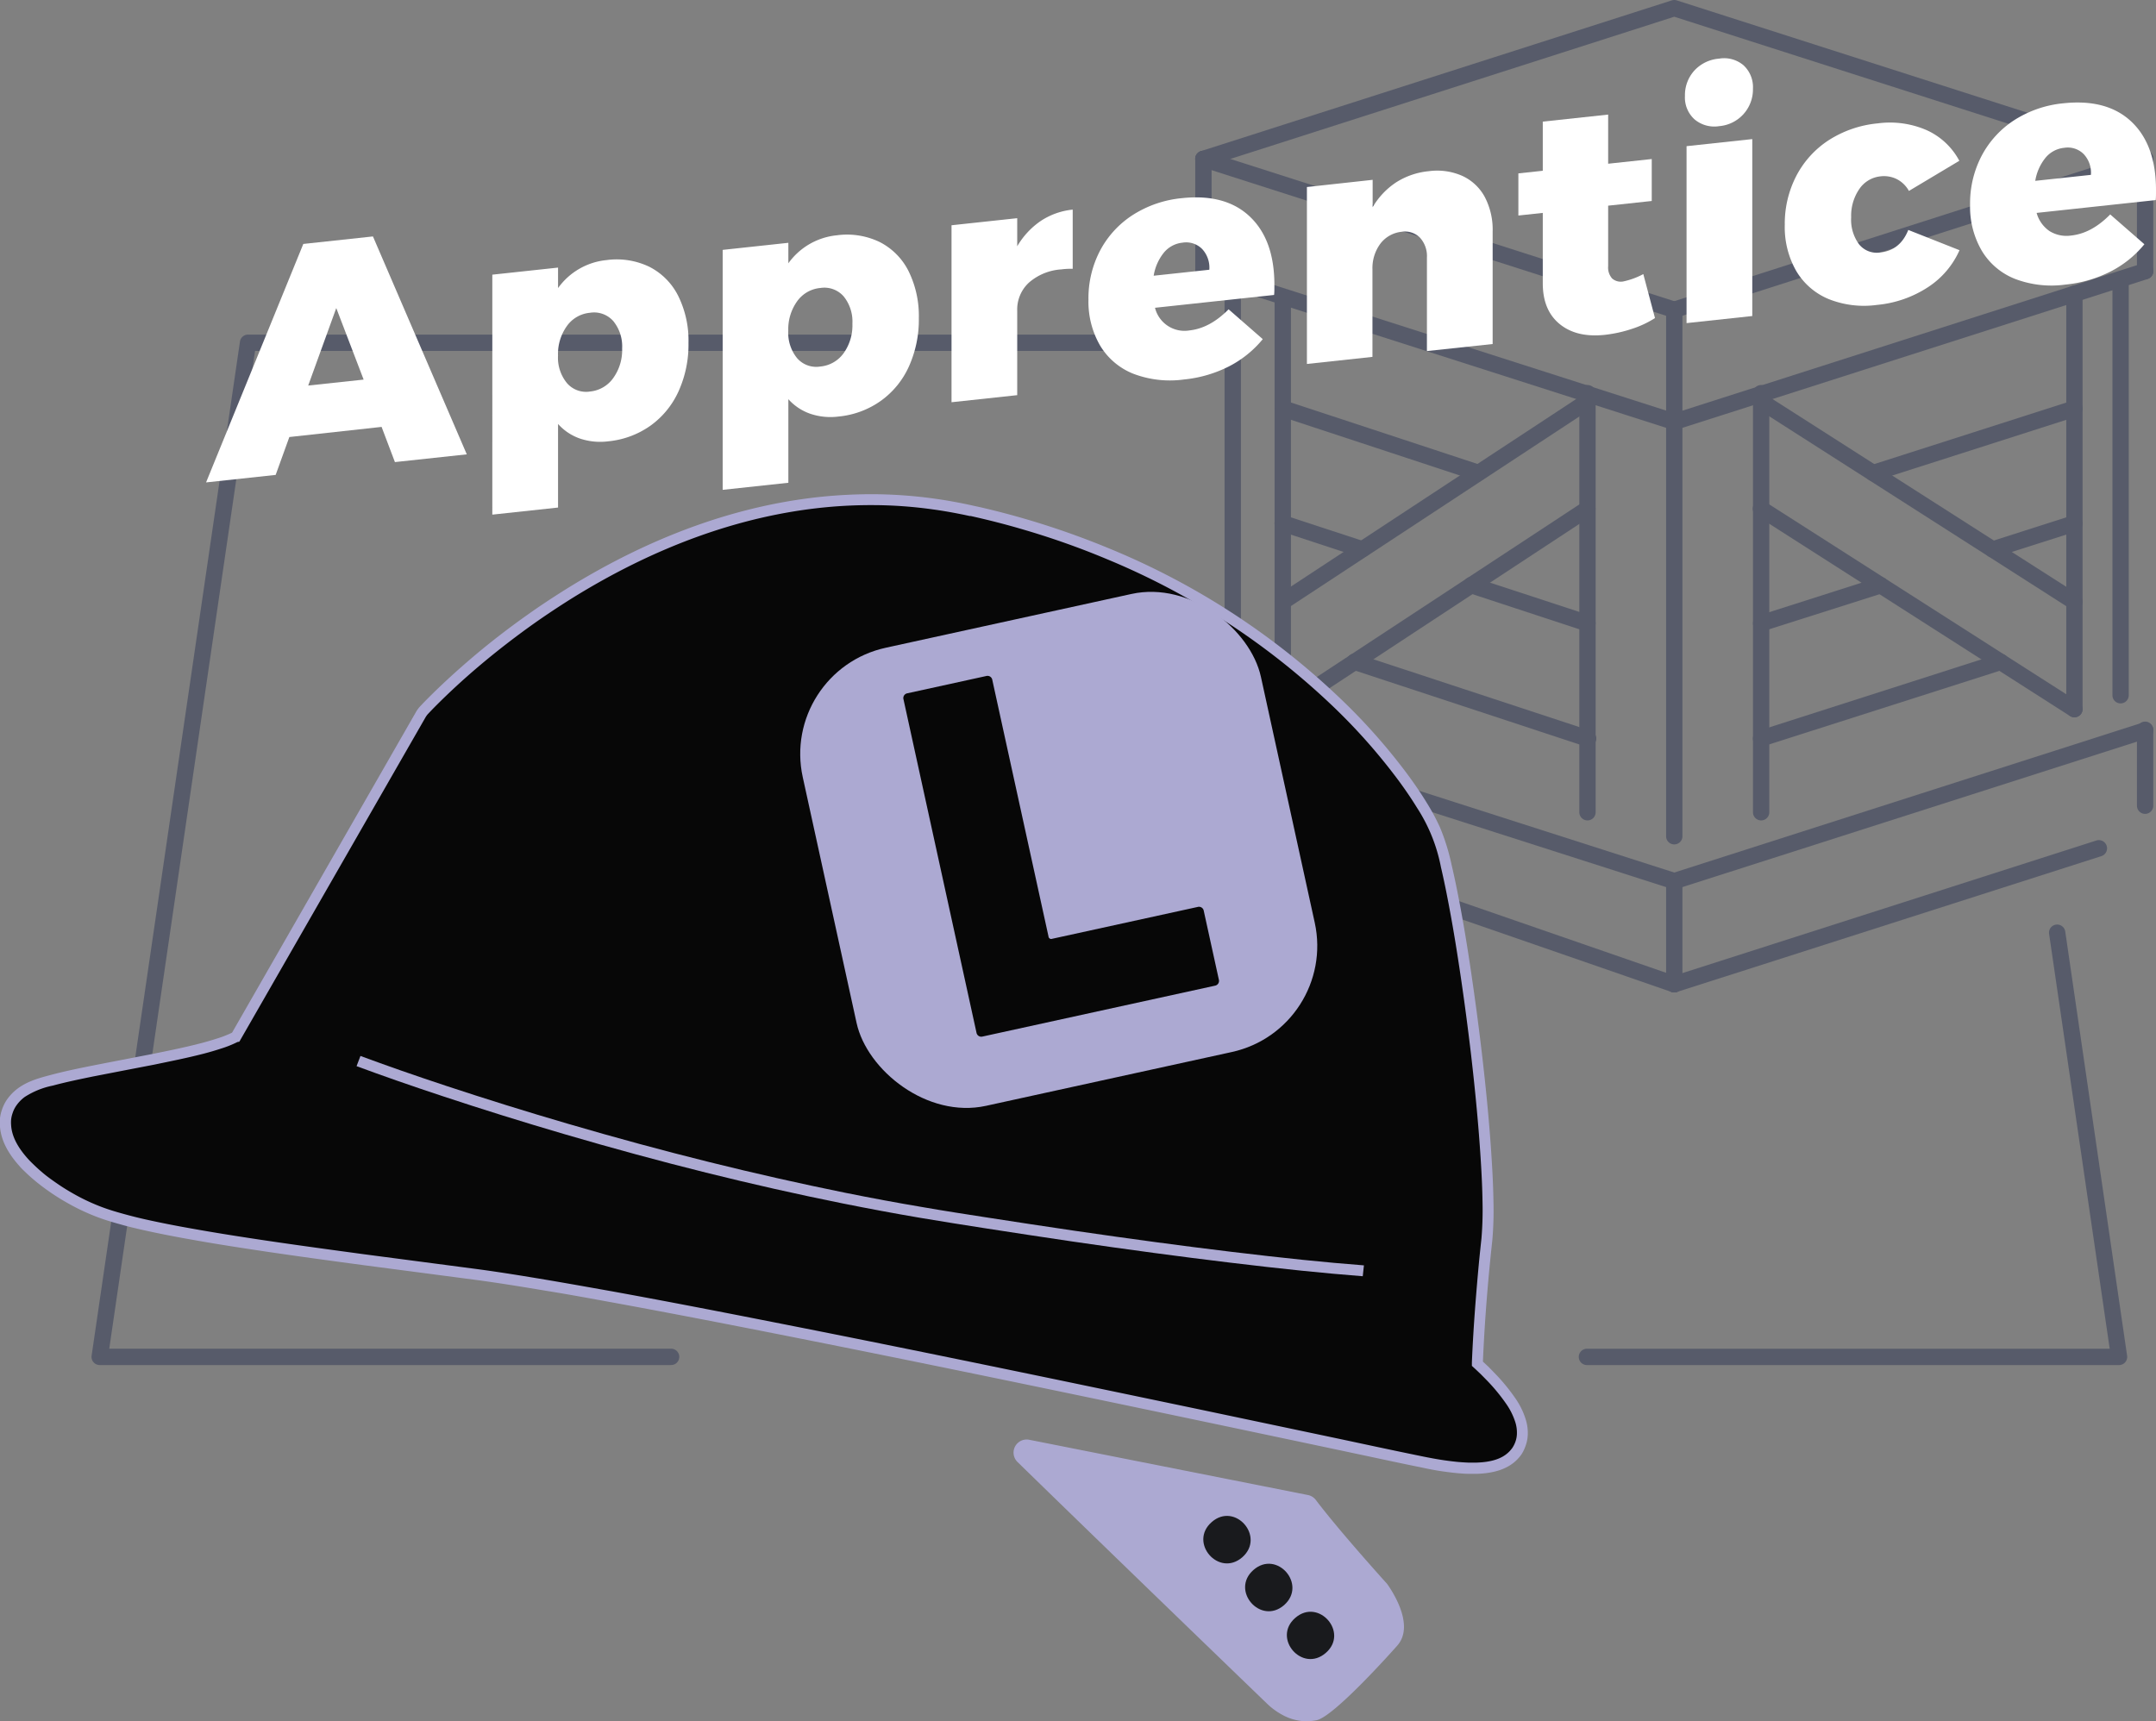 <svg id="Layer_1" data-name="Layer 1" xmlns="http://www.w3.org/2000/svg" viewBox="0 0 551.39 440.3"><rect x="0" y="0" width="551.39" height="440.3" fill="#808080" stroke="none"/><path d="M171.49,349.18h-146a2.09,2.09,0,0,1-2.06-2.39L61.37,87.37a2.08,2.08,0,0,1,2.06-1.78H283.75a2.09,2.09,0,0,1,0,4.17H65.23L27.94,345H171.49a2.09,2.09,0,1,1,0,4.17Z" fill="#575b6a"/><path d="M542,349.18H406a2.09,2.09,0,1,1,0-4.17H539.55l-15.5-106.13a2.07,2.07,0,0,1,1.76-2.36,2.1,2.1,0,0,1,2.37,1.76L544,346.79a2.08,2.08,0,0,1-2.06,2.39Z" fill="#575b6a"/><path d="M548.61,208.19a2.09,2.09,0,0,1-2.09-2.09V186.82a2.09,2.09,0,1,1,4.17,0V206.1A2.09,2.09,0,0,1,548.61,208.19Z" fill="#575b6a"/><path d="M542.34,179.93a2.08,2.08,0,0,1-2.09-2.08V71.35a2.09,2.09,0,0,1,4.17,0v106.5A2.08,2.08,0,0,1,542.34,179.93Z" fill="#575b6a"/><path d="M315.27,179.93a2.09,2.09,0,0,1-2.09-2.08V73a2.09,2.09,0,0,1,4.18,0V177.85A2.09,2.09,0,0,1,315.27,179.93Z" fill="#575b6a"/><path d="M548.61,71.43a2.08,2.08,0,0,1-2.09-2.08V40.67a2.09,2.09,0,1,1,4.17,0V69.35A2.08,2.08,0,0,1,548.61,71.43Z" fill="#575b6a"/><path d="M530.53,183.48h0a2.08,2.08,0,0,1-2.09-2.08V75.14a2.09,2.09,0,0,1,2.09-2.09h0a2.09,2.09,0,0,1,2.08,2.09V181.4A2.08,2.08,0,0,1,530.53,183.48Z" fill="#575b6a"/><path d="M450.4,209.86a2.08,2.08,0,0,1-2.08-2.08V100.72a2.09,2.09,0,1,1,4.17,0V207.78A2.08,2.08,0,0,1,450.4,209.86Z" fill="#575b6a"/><path d="M428.19,216a2.09,2.09,0,0,1-2.09-2.09V79.24a2.09,2.09,0,0,1,4.18,0V213.91A2.09,2.09,0,0,1,428.19,216Z" fill="#575b6a"/><path d="M428.19,253.86a2.09,2.09,0,0,1-2.09-2.09V225.39a2.09,2.09,0,0,1,4.18,0v26.38A2.09,2.09,0,0,1,428.19,253.86Z" fill="#575b6a"/><path d="M428.19,253.86a2.08,2.08,0,0,1-.64-4.07L536.14,215a2.09,2.09,0,0,1,1.27,4L428.83,253.76A2.08,2.08,0,0,1,428.19,253.86Z" fill="#575b6a"/><path d="M307.77,212.17a2.1,2.1,0,0,1-2.09-2.09V186.82a2.09,2.09,0,0,1,4.18,0v23.26A2.1,2.1,0,0,1,307.77,212.17Z" fill="#575b6a"/><path d="M307.77,71.43a2.09,2.09,0,0,1-2.09-2.08V40.66a2.09,2.09,0,0,1,4.18,0V69.35A2.09,2.09,0,0,1,307.77,71.43Z" fill="#575b6a"/><path d="M428.19,253.86a2,2,0,0,1-.68-.11l-120.42-41.7a2.08,2.08,0,0,1,1.36-3.94L428.87,249.8a2.09,2.09,0,0,1-.68,4.06Z" fill="#575b6a"/><path d="M428.19,81.33a2,2,0,0,1-.64-.1L307.13,42.65a2.09,2.09,0,1,1,1.28-4L428.83,77.25a2.09,2.09,0,0,1-.64,4.08Z" fill="#575b6a"/><path d="M428.19,81.33a2.09,2.09,0,0,1-.64-4.08L548,38.68a2.09,2.09,0,0,1,1.27,4L428.83,81.23A2.08,2.08,0,0,1,428.19,81.33Z" fill="#575b6a"/><path d="M428.19,110a2.09,2.09,0,0,1-.64-4.08L548,67.36a2.09,2.09,0,1,1,1.28,4L428.82,109.91A2,2,0,0,1,428.19,110Z" fill="#575b6a"/><path d="M479.08,123.07a2.08,2.08,0,0,1-.64-4.07l51.45-16.48a2.08,2.08,0,1,1,1.27,4L479.71,123A2,2,0,0,1,479.08,123.07Z" fill="#575b6a"/><path d="M450.4,161.54a2.09,2.09,0,0,1-.63-4.08l30.55-9.75a2.09,2.09,0,0,1,1.26,4L451,161.44A2,2,0,0,1,450.4,161.54Z" fill="#575b6a"/><path d="M509.65,142.62a2.08,2.08,0,0,1-.63-4.07l20.87-6.67a2.09,2.09,0,0,1,1.27,4l-20.87,6.66A2,2,0,0,1,509.65,142.62Z" fill="#575b6a"/><path d="M450.4,191a2.08,2.08,0,0,1-.63-4.07L511,167.31a2.09,2.09,0,0,1,1.27,4L451,190.89A2,2,0,0,1,450.4,191Z" fill="#575b6a"/><path d="M428.19,227.48a2.09,2.09,0,0,1-.64-4.08L548,184.83a2.08,2.08,0,1,1,1.27,4L428.83,227.38A2.43,2.43,0,0,1,428.19,227.48Z" fill="#575b6a"/><path d="M328.06,186.76a2.09,2.09,0,0,1-2.09-2.08V77.5a2.09,2.09,0,0,1,4.18,0V184.68A2.09,2.09,0,0,1,328.06,186.76Z" fill="#575b6a"/><path d="M406,209.86a2.08,2.08,0,0,1-2.09-2.08V100.72a2.09,2.09,0,1,1,4.17,0V207.78A2.08,2.08,0,0,1,406,209.86Z" fill="#575b6a"/><path d="M428.19,110a2,2,0,0,1-.63-.1L307.13,71.33a2.09,2.09,0,1,1,1.28-4l120.42,38.57a2.09,2.09,0,0,1-.64,4.08Z" fill="#575b6a"/><path d="M428.19,227.48a2.43,2.43,0,0,1-.64-.1L307.14,188.8a2.08,2.08,0,0,1,1.27-4L428.83,223.4a2.09,2.09,0,0,1-.64,4.08Z" fill="#575b6a"/><path d="M548.61,42.76a2.37,2.37,0,0,1-.64-.1L428.19,4.28,308.41,42.66a2.09,2.09,0,1,1-1.28-4L427.55.1a2.15,2.15,0,0,1,1.28,0L549.25,38.68a2.09,2.09,0,0,1-.64,4.08Z" fill="#575b6a"/><path d="M530.52,183.48a2.1,2.1,0,0,1-1.12-.32l-80.12-51.23a2.09,2.09,0,1,1,2.25-3.52l80.12,51.23a2.08,2.08,0,0,1-1.13,3.84Z" fill="#575b6a"/><path d="M530.52,156a2.11,2.11,0,0,1-1.12-.33l-80.12-51.23a2.08,2.08,0,1,1,2.25-3.51l80.12,51.22a2.08,2.08,0,0,1,.63,2.88A2.06,2.06,0,0,1,530.52,156Z" fill="#575b6a"/><path d="M378.09,123.07a2.14,2.14,0,0,1-.65-.1l-50-16.48a2.09,2.09,0,0,1,1.3-4l50,16.48a2.09,2.09,0,0,1-.66,4.07Z" fill="#575b6a"/><path d="M406,161.54a2.05,2.05,0,0,1-.65-.1l-29.71-9.76a2.08,2.08,0,0,1,1.3-4l29.71,9.75a2.09,2.09,0,0,1-.65,4.07Z" fill="#575b6a"/><path d="M348.36,142.62a2.16,2.16,0,0,1-.66-.1l-20.29-6.66a2.09,2.09,0,0,1,1.3-4l20.3,6.66a2.09,2.09,0,0,1-.65,4.07Z" fill="#575b6a"/><path d="M406,191a2.16,2.16,0,0,1-.66-.1L345.8,171.28a2.09,2.09,0,0,1,1.31-4l59.52,19.6A2.09,2.09,0,0,1,406,191Z" fill="#575b6a"/><path d="M328.06,183.48a2.09,2.09,0,0,1-1.15-3.83l77.92-51.22a2.08,2.08,0,1,1,2.29,3.48l-77.91,51.23A2.13,2.13,0,0,1,328.06,183.48Z" fill="#575b6a"/><path d="M328.06,156a2.09,2.09,0,0,1-1.15-3.83l77.92-51.23a2.09,2.09,0,1,1,2.29,3.49l-77.91,51.22A2.06,2.06,0,0,1,328.06,156Z" fill="#575b6a"/><path d="M248.6,130.67c4.34,1,8.67,2.07,13,3.32a203,203,0,0,1,22.09,7.78,190,190,0,0,1,58,37.7,152.15,152.15,0,0,1,17.14,19.35c1.71,2.31,3.32,4.66,4.82,7.1a54.71,54.71,0,0,1,3.36,6.22,52.11,52.11,0,0,1,2.93,9.41c.91,3.87,1.68,7.79,2.4,11.69,1,5.4,1.86,10.82,2.65,16.24,1,6.63,1.86,13.27,2.65,19.92,1,8.93,1.92,17.89,2.49,26.86.24,3.76.43,7.5.48,11.27a92.61,92.61,0,0,1-.27,9.42c-.21,1.92-.42,3.82-.61,5.73-.84,8.62-1.47,17.25-1.84,25.9v.25c.61.55,1.21,1.14,1.81,1.71s.92.93,1.37,1.39a47.14,47.14,0,0,1,5.42,6.55,18.83,18.83,0,0,1,2.43,4.95,10.48,10.48,0,0,1,.46,3.56,8.09,8.09,0,0,1-.55,2.56,8.86,8.86,0,0,1-.91,1.72,8.61,8.61,0,0,1-.92,1.08c-2.45,2.47-6.12,3.13-9.49,3.22-.62,0-1.23,0-1.84,0-.93,0-1.82-.09-2.73-.16-1.27-.12-2.54-.28-3.81-.46-1.76-.27-3.53-.59-5.29-.94-7-1.44-14-2.95-21-4.43q-18.18-3.85-36.35-7.67c-36.15-7.58-72.32-15.11-108.59-22.24-13.68-2.7-27.39-5.35-41.12-7.86-5.68-1-11.37-2.05-17.07-3s-11.52-1.9-17.29-2.69c-9.8-1.3-19.61-2.56-29.41-3.86-8.36-1.13-16.73-2.26-25.07-3.5-6.07-.9-12.13-1.84-18.18-2.92-4.15-.72-8.28-1.51-12.4-2.43-2-.46-4.09-1-6.13-1.52s-4-1.14-5.87-1.87a53.66,53.66,0,0,1-7.58-3.61c-1.56-.9-3.07-1.85-4.52-2.88-1.22-.85-2.4-1.76-3.56-2.72-.72-.62-1.44-1.26-2.12-1.95-.51-.48-1-1-1.48-1.5-2.35-2.63-4.43-5.86-4.63-9.48a10,10,0,0,1,0-1.55,8.58,8.58,0,0,1,.42-1.95,9.65,9.65,0,0,1,1.07-2.22,10.69,10.69,0,0,1,2.51-2.6,22,22,0,0,1,7.67-3.17c3.43-.92,6.92-1.63,10.4-2.35,5.23-1,10.46-2,15.71-3.05,4.21-.85,8.44-1.71,12.61-2.8,1.45-.38,2.88-.79,4.3-1.26a26.5,26.5,0,0,0,3.95-1.59l.16-.1.06,0,47.37-82.53a8.08,8.08,0,0,1,.65-.92L110,180c3.84-3.87,7.87-7.55,12-11.07q6.66-5.61,13.77-10.65c3.13-2.21,6.32-4.32,9.56-6.36,19.81-12.34,42.1-21.28,65.46-23.57a121.89,121.89,0,0,1,12.81-.58,114.49,114.49,0,0,1,15,1.09c2.42.33,4.84.75,7.23,1.22.9.18,1.82.38,2.72.58Z" fill="#070707"/><path d="M376.81,377l-1.23,0c-.92,0-1.81-.09-2.79-.16-1.16-.11-2.36-.25-3.9-.47s-3.43-.57-5.36-1c-5-1-10.1-2.11-15.14-3.18l-5.89-1.25q-18.19-3.85-36.36-7.67C271.5,356,234.57,348.3,197.58,341c-16.61-3.28-29.29-5.7-41.11-7.86-4.66-.85-10.82-2-17.05-3-5.45-.91-11.31-1.87-17.25-2.68l-14.68-1.93-14.72-1.93c-8.17-1.1-16.62-2.24-25.09-3.5-5.75-.86-11.93-1.8-18.23-2.93-4.75-.83-8.7-1.61-12.45-2.44-2.38-.54-4.35-1-6.2-1.54-2.45-.67-4.3-1.26-6-1.9A54.76,54.76,0,0,1,17,307.58a54.06,54.06,0,0,1-4.63-2.94c-1.22-.85-2.45-1.79-3.65-2.8-.87-.73-1.59-1.39-2.22-2s-1.06-1-1.52-1.56c-3.17-3.53-4.8-6.91-5-10.32a12.94,12.94,0,0,1,0-1.75,10.39,10.39,0,0,1,.5-2.29,10.71,10.71,0,0,1,1.22-2.53,12.53,12.53,0,0,1,2.83-2.95c2.4-1.78,5.11-2.59,8.15-3.39,3.49-.94,7-1.67,10.48-2.37,2.82-.56,5.62-1.1,8.43-1.64L39,269.6c3.87-.78,8.26-1.67,12.53-2.78,1.54-.41,2.92-.82,4.21-1.24a25.58,25.58,0,0,0,3.61-1.43L106.46,182a9.2,9.2,0,0,1,.78-1.09l.07-.08c.56-.59,1.11-1.17,1.68-1.75,3.66-3.7,7.74-7.45,12.13-11.17s9.07-7.32,13.87-10.71c3-2.14,6.26-4.29,9.62-6.4,21.86-13.63,44.08-21.63,66.07-23.79a129.25,129.25,0,0,1,12.95-.59,117.94,117.94,0,0,1,15.21,1.11c2.35.32,4.81.74,7.31,1.24.9.18,1.8.37,2.68.57l2.12.46,0,0c3.9.91,7.52,1.86,11,2.87a209.29,209.29,0,0,1,22.24,7.84,190.08,190.08,0,0,1,58.42,38A153.45,153.45,0,0,1,359.91,198c1.85,2.5,3.45,4.86,4.88,7.19a55.46,55.46,0,0,1,3.45,6.38,54.09,54.09,0,0,1,3,9.65c1,4.25,1.82,8.52,2.42,11.77.9,4.9,1.75,10.07,2.66,16.29s1.81,12.87,2.65,20c1.17,10,2,18.86,2.5,26.95.29,4.54.43,8,.48,11.32a88.74,88.74,0,0,1-.28,9.57c-.21,1.94-.41,3.84-.6,5.75-.87,8.9-1.47,17.22-1.82,25.42l.74.7.62.58.9.91.5.52a49.56,49.56,0,0,1,5.6,6.77,19.74,19.74,0,0,1,2.59,5.32,11.5,11.5,0,0,1,.52,4,9.29,9.29,0,0,1-.65,3,9.71,9.71,0,0,1-1,2,11.64,11.64,0,0,1-1.09,1.29c-2.3,2.32-5.72,3.5-10.44,3.63Zm-316-110.46-.07,0a27.16,27.16,0,0,1-4.16,1.67c-1.34.44-2.77.87-4.38,1.29-4.34,1.13-8.77,2-12.69,2.82l-7.31,1.41-8.4,1.63c-3.39.7-6.9,1.42-10.31,2.34a20.73,20.73,0,0,0-7.21,2.93,9.5,9.5,0,0,0-2.17,2.27,7.34,7.34,0,0,0-.9,1.87,7.49,7.49,0,0,0-.37,1.66,8.52,8.52,0,0,0,0,1.33c.15,2.76,1.55,5.58,4.28,8.63.41.46.87.92,1.4,1.43s1.26,1.21,2.06,1.88c1.13,1,2.3,1.84,3.46,2.65a52,52,0,0,0,4.41,2.81,51.34,51.34,0,0,0,7.38,3.52c1.62.62,3.39,1.18,5.75,1.83,1.81.5,3.74,1,6.07,1.51,3.7.82,7.62,1.59,12.33,2.41,6.27,1.12,12.42,2.06,18.15,2.92,8.45,1.25,16.89,2.39,25,3.49l14.71,1.93,14.69,1.93c6,.82,11.87,1.78,17.34,2.7,6.25,1.06,12.42,2.17,17.09,3,11.84,2.16,24.53,4.59,41.14,7.87,37,7.27,73.95,15,108.6,22.24l36.36,7.66,5.9,1.26c5,1.07,10.07,2.14,15.11,3.17,1.89.38,3.6.69,5.22.93,1.47.21,2.63.35,3.73.45.92.07,1.76.13,2.63.16.6,0,1.19,0,1.79,0,4-.11,6.75-1,8.53-2.81a9.37,9.37,0,0,0,.78-.92,7.45,7.45,0,0,0,.73-1.39,6.65,6.65,0,0,0,.46-2.14,9,9,0,0,0-.4-3.08,17.29,17.29,0,0,0-2.26-4.59,47.09,47.09,0,0,0-5.26-6.36l-.5-.51-.84-.85-.61-.58c-.39-.37-.78-.74-1.17-1.09l-.47-.43,0-.88c.35-8.4,1-16.9,1.85-26q.29-2.87.6-5.74a88,88,0,0,0,.27-9.26c-.05-3.24-.19-6.69-.48-11.19-.51-8-1.32-16.8-2.48-26.79-.84-7.05-1.7-13.55-2.64-19.88s-1.75-11.32-2.65-16.18c-.59-3.22-1.4-7.46-2.38-11.63a42.63,42.63,0,0,0-6.13-15.23c-1.39-2.26-2.94-4.55-4.75-7a150.08,150.08,0,0,0-17-19.18,187.37,187.37,0,0,0-57.58-37.41,200.78,200.78,0,0,0-21.94-7.73c-4-1.18-8.26-2.26-12.88-3.3L248,132c-.82-.18-1.6-.35-2.38-.5-2.45-.49-4.85-.9-7.15-1.21a112.56,112.56,0,0,0-14.85-1.08,120.76,120.76,0,0,0-12.66.57c-21.55,2.12-43.38,10-64.87,23.38-3.31,2.08-6.51,4.21-9.49,6.31-4.72,3.35-9.33,6.91-13.68,10.57s-8.34,7.36-11.94,11c-.54.55-1.07,1.11-1.6,1.67a6.09,6.09,0,0,0-.53.74l-47.63,83Z" fill="#aca9d2"/><path d="M334.53,382.43a3.36,3.36,0,0,1,2,1.27c6,7.95,18,21.21,18.25,21.49,2.24,3.18,6.75,11,2.57,15.75-.67.76-16.1,18.16-20.64,19.09a14.39,14.39,0,0,1-2,.25,11.65,11.65,0,0,1-2.7-.18,13,13,0,0,1-3.34-1.07,18.09,18.09,0,0,1-4.25-2.88c-.67-.63-40.67-39.22-64.2-62.18a3.35,3.35,0,0,1,3-5.68Z" fill="#aca9d2"/><path d="M348.52,326.46c-9.93-.77-20.45-1.85-34.11-3.5-12.53-1.51-25.71-3.28-40.31-5.41-7.47-1.1-15.07-2.26-22.59-3.43-4.76-.74-10.41-1.63-16.16-2.6-6.43-1.09-13.13-2.34-19.91-3.7-23-4.63-46.24-10.42-71.11-17.71-10.5-3.08-20.94-6.33-31-9.67-8.32-2.75-15.56-5.28-22.14-7.72l1-2.61c6.54,2.43,13.75,4.95,22,7.68,10.07,3.33,20.49,6.58,31,9.65,24.79,7.26,48,13,70.88,17.65,6.75,1.36,13.42,2.6,19.83,3.68,5.73,1,11.36,1.86,16.12,2.6,7.51,1.17,15.1,2.32,22.56,3.42,14.58,2.13,27.74,3.9,40.24,5.41,13.63,1.64,24.11,2.72,34,3.48Z" fill="#aca9d2"/><rect x="210.79" y="157.44" width="119.95" height="119.95" rx="27.8" transform="translate(-40.23 62.93) rotate(-12.35)" fill="#aca9d2"/><path d="M231.07,178.91a1.24,1.24,0,0,1,1-1.57l20.14-4.41a1.24,1.24,0,0,1,1.57,1l14.37,65.61a.69.69,0,0,0,.94.6L306.29,232a1.24,1.24,0,0,1,1.57,1l3.85,17.56a1.25,1.25,0,0,1-1,1.58l-59.4,13a1.25,1.25,0,0,1-1.58-1Z" fill="#070707"/><path d="M339.08,422.8c-6,5.23-13.8-3.73-7.83-8.94s13.8,3.74,7.83,8.94" fill="#191a1d" fill-rule="evenodd"/><path d="M328.4,410.59c-6,5.2-13.8-3.76-7.83-9s13.8,3.73,7.83,9" fill="#191a1d" fill-rule="evenodd"/><path d="M317.71,398.35c-6,5.2-13.8-3.76-7.83-9s13.81,3.73,7.83,9" fill="#191a1d" fill-rule="evenodd"/><path d="M101,118.2l-3.41-9L74,111.79l-3.5,9.69L52.7,123.4l24.87-61,17.81-1.92,24,55.74ZM78.82,98.62,93,97.1,86,78.8Z" fill="#fff"/><path d="M166.1,68.26a16.73,16.73,0,0,1,7.36,7.45,25.73,25.73,0,0,1,2.62,12,29,29,0,0,1-2.54,12.38,21.93,21.93,0,0,1-7.19,8.8,22.36,22.36,0,0,1-10.82,4,16.18,16.18,0,0,1-7.24-.72,13.36,13.36,0,0,1-5.57-3.72v21.38l-16.81,1.81V70.26l16.81-1.81v5.24a17.34,17.34,0,0,1,12.4-7.16A19.26,19.26,0,0,1,166.1,68.26Zm-9.24,28.41a12.27,12.27,0,0,0,2.25-7.52,10.26,10.26,0,0,0-2.25-7,6.55,6.55,0,0,0-6-2.14,8.13,8.13,0,0,0-5.9,3.42,12.27,12.27,0,0,0-2.25,7.52A10.25,10.25,0,0,0,145,98a6.44,6.44,0,0,0,5.9,2.15A8.24,8.24,0,0,0,156.86,96.67Z" fill="#fff"/><path d="M225,61.92a16.81,16.81,0,0,1,7.37,7.45,25.86,25.86,0,0,1,2.62,12,29.14,29.14,0,0,1-2.54,12.38,21.87,21.87,0,0,1-7.2,8.8,22.32,22.32,0,0,1-10.81,4,16.15,16.15,0,0,1-7.24-.72,13.4,13.4,0,0,1-5.58-3.72v21.38l-16.8,1.81V63.92l16.8-1.81v5.24A17.34,17.34,0,0,1,214,60.19,19.26,19.26,0,0,1,225,61.92Zm-9.23,28.41A12.27,12.27,0,0,0,218,82.81a10.26,10.26,0,0,0-2.24-7,6.57,6.57,0,0,0-6-2.14,8.17,8.17,0,0,0-5.91,3.42,12.27,12.27,0,0,0-2.25,7.52,10.25,10.25,0,0,0,2.25,7,6.47,6.47,0,0,0,5.91,2.15A8.28,8.28,0,0,0,215.77,90.33Z" fill="#fff"/><path d="M266.14,56.54a18,18,0,0,1,8.2-2.92V68.76a18.57,18.57,0,0,0-2.91.15,13.93,13.93,0,0,0-8.28,3.38,9.34,9.34,0,0,0-3,7.15v21.64l-16.8,1.81V57.62l16.8-1.81V63A20.13,20.13,0,0,1,266.14,56.54Z" fill="#fff"/><path d="M319.68,55.44q6.24,5.94,6.24,17.42c0,1.17,0,2-.08,2.59l-30.45,3.28a7.76,7.76,0,0,0,8.82,5.79q5.24-.57,10-5.4l8.74,7.63a27.22,27.22,0,0,1-8.7,7,32.34,32.34,0,0,1-11.44,3.32,26.32,26.32,0,0,1-13-1.48,17.38,17.38,0,0,1-8.44-7.16,22.33,22.33,0,0,1-3-11.79,26.25,26.25,0,0,1,3-12.59,24.38,24.38,0,0,1,8.4-9.1,28.27,28.27,0,0,1,12.48-4.26Q313.45,49.49,319.68,55.44ZM307.45,63.7a5.75,5.75,0,0,0-5-1.63,7.11,7.11,0,0,0-4.83,2.6,12.56,12.56,0,0,0-2.57,5.86L309.28,69A7,7,0,0,0,307.45,63.7Z" fill="#fff"/><path d="M374,45a12.42,12.42,0,0,1,5.74,5.41,18,18,0,0,1,2,8.85V88l-16.81,1.8V65.92a7,7,0,0,0-1.79-5.14,5.44,5.44,0,0,0-4.7-1.49A7.83,7.83,0,0,0,353,62.37a10.49,10.49,0,0,0-2,6.54V91.29L334.24,93.1V47.84L351.05,46v7a19.26,19.26,0,0,1,6-6.35,18.88,18.88,0,0,1,8.36-2.86A15.92,15.92,0,0,1,374,45Z" fill="#fff"/><path d="M423.26,81.36a25.37,25.37,0,0,1-5.86,2.75,33.58,33.58,0,0,1-6.95,1.54q-7.23.78-11.56-2.75c-2.89-2.36-4.33-5.83-4.33-10.44v-18l-6.24.67V44.35l6.24-.67V31.11l16.72-1.8V41.88l11.15-1.2V51.41l-11.15,1.2V68.08a4.25,4.25,0,0,0,1,3.14,3.35,3.35,0,0,0,2.83.78,19,19,0,0,0,5.16-1.89Z" fill="#fff"/><path d="M445.89,16.69a7.6,7.6,0,0,1,2.42,6,9.41,9.41,0,0,1-8.66,9.58,7.82,7.82,0,0,1-6.28-1.74,7.53,7.53,0,0,1-2.45-6A9.33,9.33,0,0,1,433.37,18,9.61,9.61,0,0,1,439.65,15,7.67,7.67,0,0,1,445.89,16.69Zm-14.56,20.7,16.81-1.81V80.84l-16.81,1.81Z" fill="#fff"/><path d="M485.12,45.83a7.36,7.36,0,0,0-4.2-.72,7.46,7.46,0,0,0-5.41,3.25,12.06,12.06,0,0,0-2.08,7.21,10.59,10.59,0,0,0,2,6.9,5.81,5.81,0,0,0,5.45,2.11q5.07-.54,7.16-5.76L501.14,64A21.83,21.83,0,0,1,493,73.51,28.62,28.62,0,0,1,480,78a24.34,24.34,0,0,1-12.4-1.53,17.32,17.32,0,0,1-8.24-7.19,22.6,22.6,0,0,1-2.91-11.79,26.57,26.57,0,0,1,3-12.59,24.21,24.21,0,0,1,8.32-9.09,28.09,28.09,0,0,1,12.44-4.25,23.55,23.55,0,0,1,12.52,1.73,17.7,17.7,0,0,1,8.36,7.84l-12.89,7.71A7.37,7.37,0,0,0,485.12,45.83Z" fill="#fff"/><path d="M545.15,31.17q6.24,5.94,6.24,17.43c0,1.16,0,2-.08,2.58l-30.45,3.28a8.31,8.31,0,0,0,3.28,4.64,8.23,8.23,0,0,0,5.54,1.15q5.24-.55,10-5.4l8.74,7.63a27.12,27.12,0,0,1-8.7,7,32.33,32.33,0,0,1-11.44,3.31,26.21,26.21,0,0,1-13-1.47,17.34,17.34,0,0,1-8.44-7.17,22.32,22.32,0,0,1-3-11.78,26.29,26.29,0,0,1,3-12.6,24.45,24.45,0,0,1,8.4-9.1,28.26,28.26,0,0,1,12.48-4.25Q538.91,25.23,545.15,31.17Zm-12.23,8.27a5.74,5.74,0,0,0-5-1.63,7.08,7.08,0,0,0-4.83,2.6,12.59,12.59,0,0,0-2.58,5.85l14.23-1.53A6.94,6.94,0,0,0,532.92,39.44Z" fill="#fff"/></svg>